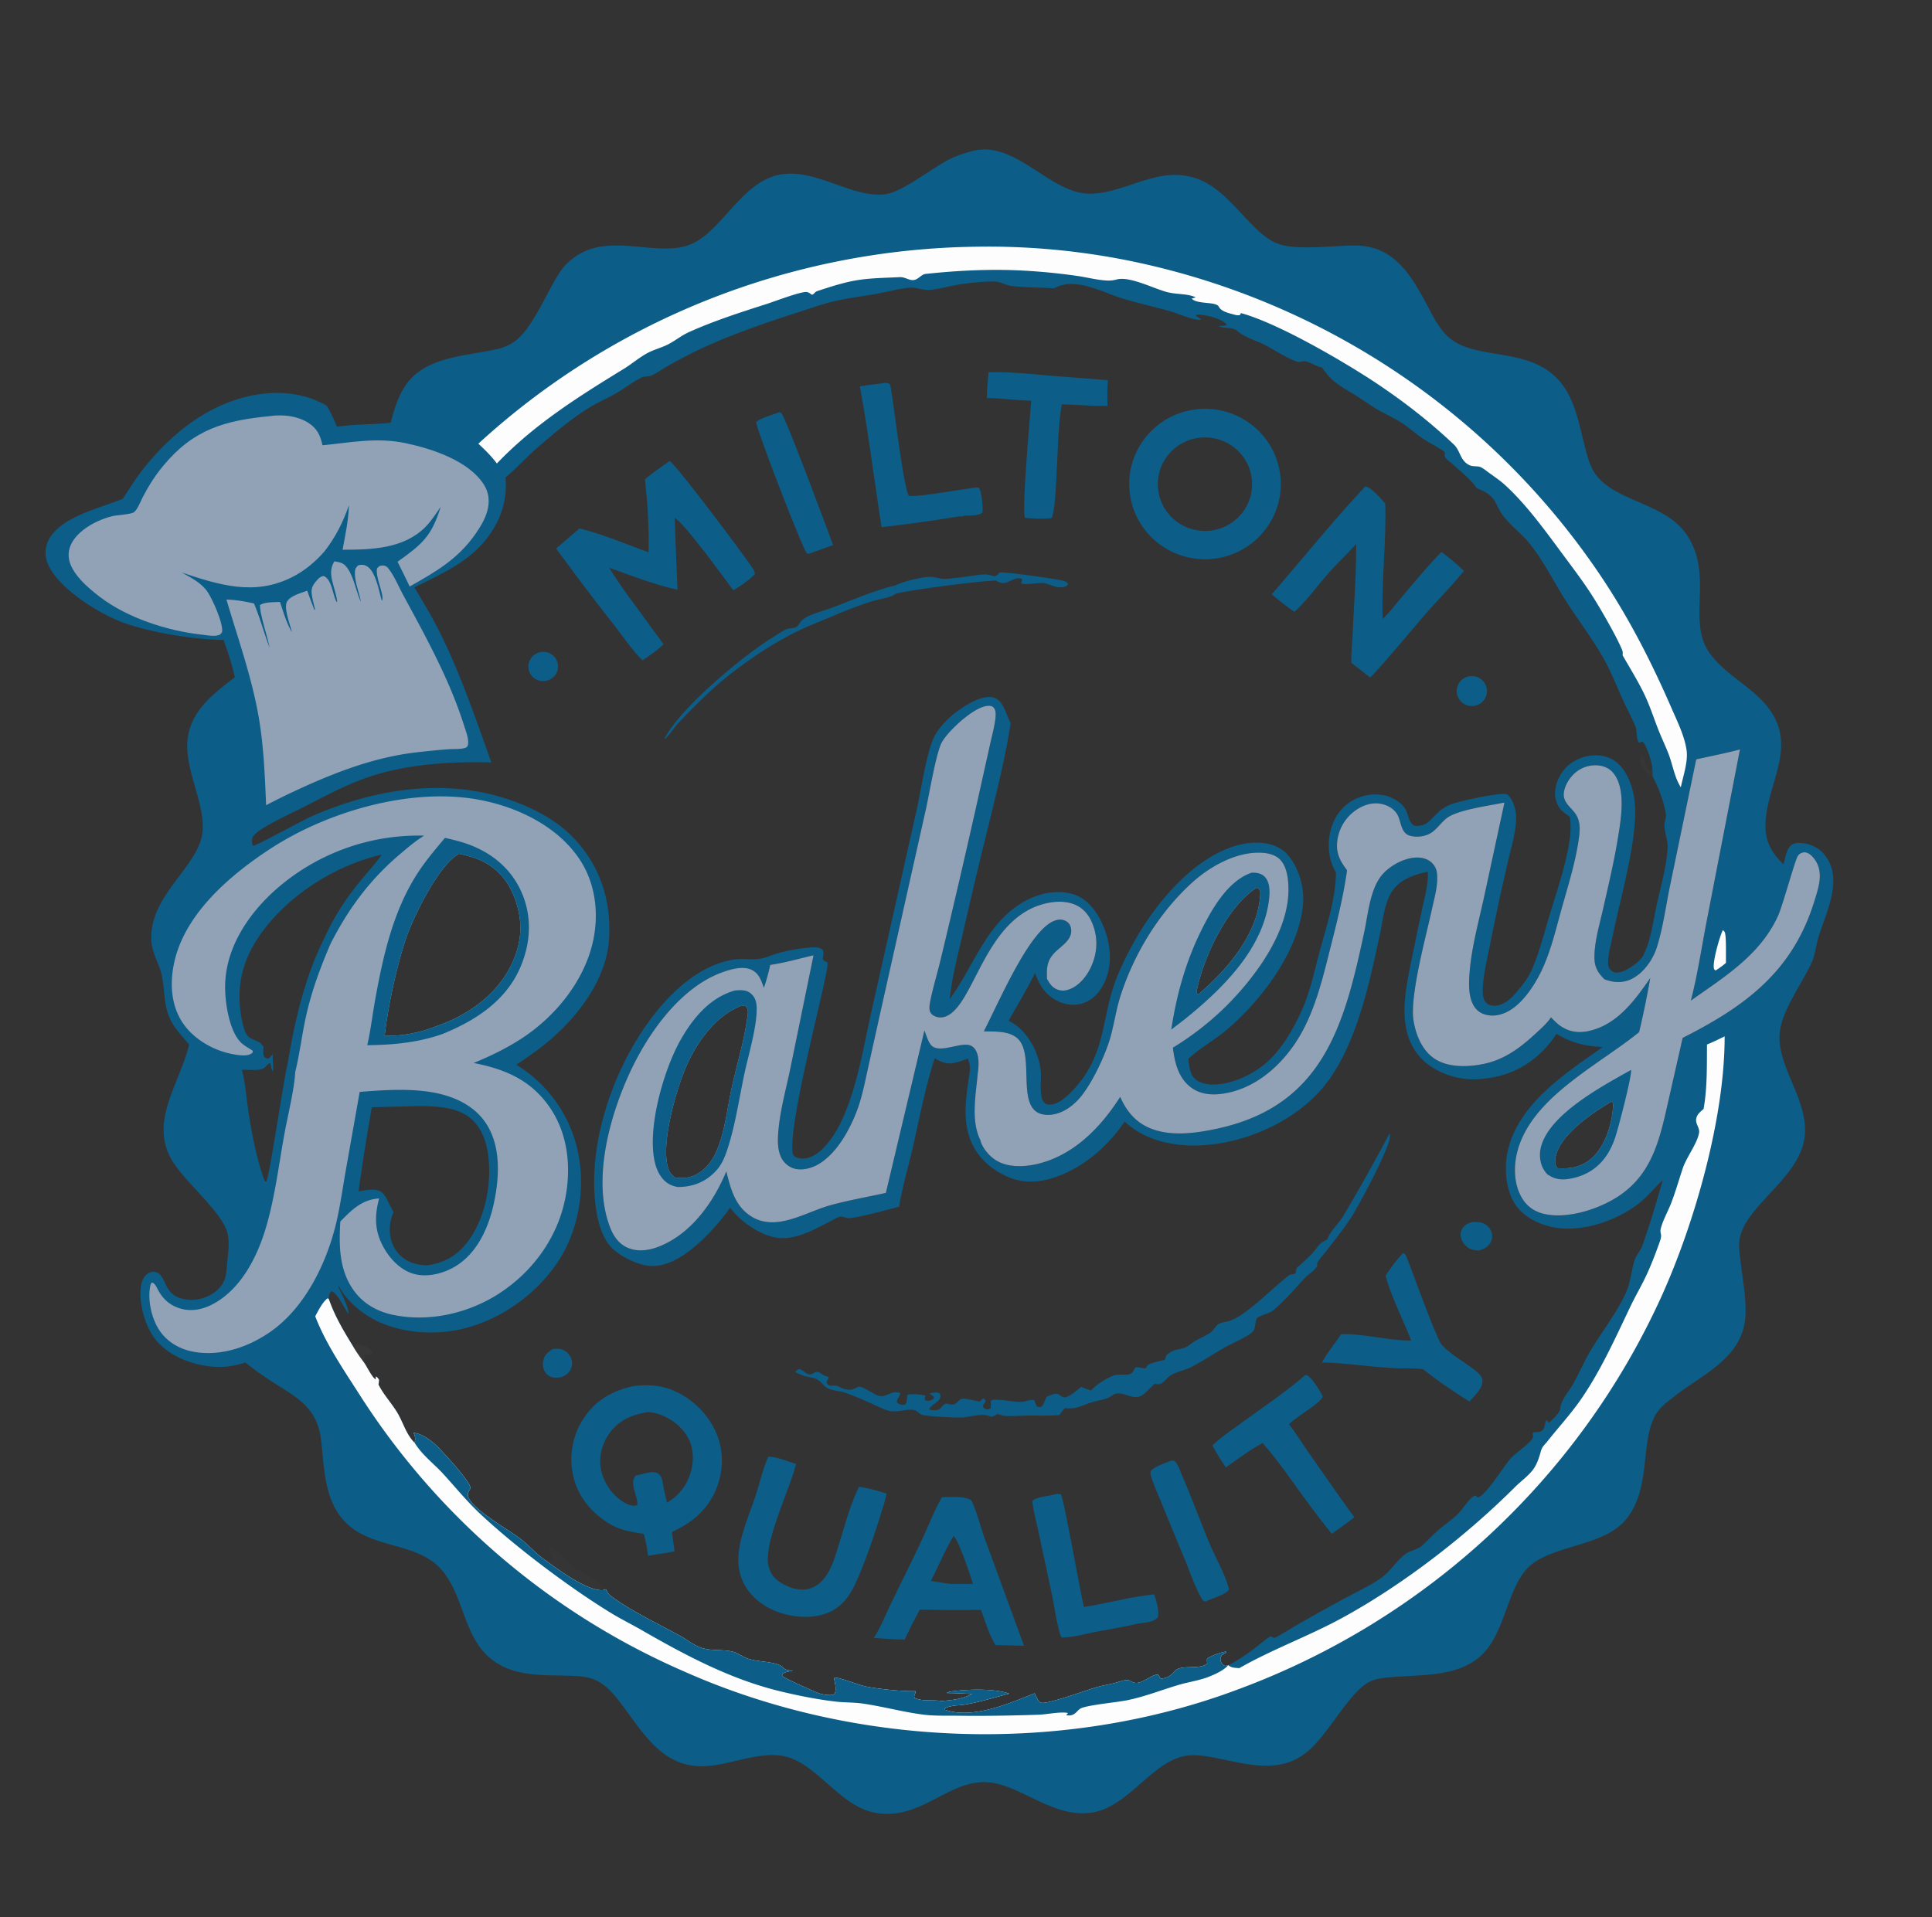 <svg xmlns="http://www.w3.org/2000/svg" width="134" height="133" fill="none"><rect width="100%" height="100%" fill="#333333" stroke="none"/><path fill="#0C5D88" d="M67.737 10.413c2.655-.442 4.828 2.529 7.247 2.968 2.054.372 4.37-1.252 6.49-1.248 2.53.006 3.753 1.826 5.357 3.445.49.493 1.02.989 1.665 1.274 1.318.58 4.036.16 5.561.179 2.699.034 3.872 2.162 4.987 4.254.387.729.75 1.465 1.357 2.042 1.806 1.716 5.457.69 7.613 2.94 1.23 1.282 1.495 3.169 1.936 4.82.151.567.296 1.146.608 1.65 1.265 2.047 4.826 2.075 6.388 4.299 1.953 2.78.046 6.017 1.603 8.231.951 1.353 2.543 2.161 3.68 3.35 2.788 2.912.251 5.624.22 8.647-.012 1.145.457 1.911 1.242 2.695.148-.411.168-.957.491-1.279.162-.162.381-.214.605-.21.602.008 1.245.258 1.652.704 1.501 1.638.259 4.002-.294 5.77-.204.65-.233 1.285-.53 1.915-.649 1.378-1.94 3.143-2.156 4.609-.373 2.524 2.235 5 1.651 7.735-.572 2.678-4.089 4.502-4.46 6.78-.079.487.021 1.034.074 1.524.134 1.228.41 2.591.332 3.825-.182 2.857-2.96 3.99-4.929 5.537-.354.278-.738.553-1.029.897-1.506 1.78-.395 5.44-2.394 7.718-1.509 1.721-4.666 1.689-6.402 2.985-1.83 1.367-1.772 4.873-3.717 6.502-1.592 1.333-3.96 1.2-5.92 1.36-.631.051-1.274.082-1.831.42-1.329.806-2.67 3.483-4.097 4.71-1.925 1.657-4.215.912-6.454.481-.701-.136-1.48-.267-2.189-.113-2.271.492-3.896 3.569-6.413 3.915-2.831.39-5.062-2.157-7.502-2.117-2.426.04-4.262 2.418-7.006 2.189a5.14 5.14 0 0 1-.446-.059c-2.645-.472-4.227-3.804-6.764-3.992-1.544-.116-3.068.525-4.587.714-3.226.4-4.574-1.997-6.25-4.233-.5-.667-1.055-1.362-1.842-1.708-.587-.259-1.226-.274-1.857-.293-1.748-.053-3.67.055-5.16-1.007-2.208-1.575-2.004-4.596-3.746-6.457-1.57-1.677-4.37-1.409-6.17-2.834-1.85-1.466-1.833-3.842-2.072-5.974-.253-2.254-1.518-2.935-3.282-4.046a22.774 22.774 0 0 1-1.986-1.412 5.494 5.494 0 0 1-2.423.275c-1.428-.166-2.948-.764-3.845-1.924-.701-.906-1.134-2.516-.966-3.659.048-.326.196-.68.482-.87a.675.675 0 0 1 .572-.082c.398.116.556.658.732.985.251.465.523.694 1.04.841.677.193 1.412.071 2.02-.27.477-.266.88-.686 1.009-1.226.091-.38.104-.82.146-1.21.066-.614.15-1.25-.008-1.858-.376-1.434-2.881-3.47-3.796-4.95-1.683-2.72.485-5.353 1.144-8.111-.282-.325-.57-.649-.833-.988-.998-1.287-.775-2.244-1.044-3.715-.157-.859-.68-1.548-.74-2.46-.21-3.134 3.204-5.11 3.529-7.474.278-2.02-1.306-4.479-1.006-6.635.268-1.927 1.802-3.083 3.258-4.194-.174-.88-.48-1.75-.773-2.597-2.026-.023-4.96-.495-6.868-1.167-1.686-.594-4.514-2.342-5.282-4.016-.233-.505-.274-1.049-.066-1.57.704-1.762 3.641-2.376 5.22-3.038.421-.63.813-1.276 1.274-1.878 1.775-2.32 4.186-4.367 7.07-5.141 1.964-.528 4.014-.464 5.804.559.284.468.502.957.709 1.462l.022-.004c1.216-.186 2.476-.138 3.705-.277.236-.88.476-1.724.974-2.502 1.355-2.118 4.239-2.095 6.453-2.617a3.146 3.146 0 0 0 1.373-.681c1.116-.974 2.01-3.19 2.835-4.492l.05-.076a4.12 4.12 0 0 1 .516-.646c2.563-2.572 6.205-.271 8.72-1.41 2.011-.91 3.397-4.112 5.832-4.732 2.57-.655 5.197 1.614 7.547 1.307 1.201-.157 3.15-1.748 4.331-2.36.653-.338 1.293-.54 2.009-.701ZM28.743 40.75c.628 1.043 1.251 2.085 1.792 3.176 1.425 2.876 2.471 5.946 3.542 8.964-3.07-.075-6.345.134-9.232 1.275-1.395.553-2.755 1.301-4.098 1.976-.772.388-2.518 1.183-3.086 1.754-.174.175-.199.337-.18.575.01.108.012.082.069.2.218.01 3.453-1.772 4.053-2.036 4.604-2.024 9.826-2.798 14.593-.832 1.404.58 2.724 1.36 3.745 2.493 1.747 1.94 2.45 4.255 2.303 6.814-.157 2.735-2.038 5.251-4.047 6.995-.748.65-1.564 1.206-2.389 1.756a9.32 9.32 0 0 1 4.205 5.731c.626 2.51.215 5.435-1.135 7.65-1.456 2.388-4.055 4.296-6.794 4.94-2.099.494-4.633.29-6.496-.85-.816-.5-1.62-1.235-2.073-2.08l-.065-.026.078.164-.032.072v-.139c.249.553.573 1.139.682 1.737l-.026.063c-.273-.365-.749-1.428-1.162-1.552-.162.156-.177.335-.18.557.434 1.225 1.006 2.167 1.678 3.27.234.41.51.783.79 1.163.182.268.522.976.775 1.13l.018-.209c.113.07.152.124.215.239a3.35 3.35 0 0 1-.034.33c.348.687.849 1.22 1.254 1.862.453.719.627 1.542 1.245 2.168.08-.268.048-.418-.06-.678.632.028 1.414.682 1.832 1.13.397.425 2.091 2.237 2.112 2.703a3.053 3.053 0 0 0-.038.068c-.085.156-.188.306-.135.49.267.916 2.791 2.3 3.616 2.939.611.474 1.098 1.058 1.743 1.496.868.643 2.87 2.118 3.947 2.082.09-.003.185-.035.27-.061.072.177.144.317.298.436 1.277.99 3.34 1.974 4.804 2.776.444.244.89.6 1.355.791.771.316 1.582.131 2.348.332.355.093.672.358 1.026.474.63.209 1.342.184 1.984.37.623.181.33.442 1.15.465-.257.051-.534.075-.746.238-.002.138-.029.093.058.177.139.135 2.273 1.09 2.502 1.159.266.082.554.127.834.116a.42.42 0 0 0 .235-.075c.15-.351.02-.774-.053-1.134.282-.059 1.779.529 2.216.617.862.175 2.559.349 3.443.323.041.202-.153.279-.05.477.574.251 1.24.104 1.846.208.773-.061 1.434-.129 2.136-.487-.58-.032-1.16-.067-1.742-.068v-.03l.113-.046.03.077.005-.086c1.128-.182 3.094-.254 4.167.128-.993.249-2.729.804-3.713.817-.269.048-.53.075-.769.216l.041.09c1.895.665 4.459-.445 6.204-1.144.106.188.23.579.443.648.421.137 3.206-.888 3.84-1.07.404-.117.821-.179 1.229-.281.272-.068.636-.221.912-.22.123.001.242.082.349.134.55.269 1.114-.38 1.633-.494.29-.063.17.135.376.275.31-.06.56-.14.789-.365.078-.078.21-.244.302-.293.55-.289 1.635.015 2.102-.404a1.009 1.009 0 0 1-.013-.344 4.022 4.022 0 0 1 1.298-.482l.026.068a2.68 2.68 0 0 0-.306.187c-.057.106-.1.183-.091.308.01.164.1.308.236.397.102.066.197.007.308-.019.698-.345 1.343-.798 1.958-1.272.319-.246.637-.539.988-.736.068.042.175.112.254.114.1.003 1.444-.828 1.641-.941a137.342 137.342 0 0 1 3.621-2.004c.72-.39 1.507-.753 2.167-1.231.653-.473 1.046-1.202 1.688-1.661.339-.242.791-.268 1.11-.551.396-.35.747-.749 1.149-1.093.516-.443 1.129-.834 1.564-1.356.225-.268.681-.973 1.013-1.037l.141.14c.617-.162 1.797-2.186 2.312-2.732.439-.466 1.15-.867 1.499-1.38.068-.1.018-.204.002-.318l.091-.108c.155.002.348.02.489-.055.181-.097.23-.272.27-.456.028-.13.049-.23.115-.35.069.105.042.07.117.157.016.02.032.038.049.056.222-.19.765-.695.782-.978.035-.57.589-1.172.873-1.672.454-.8.806-1.657 1.284-2.442.783-1.286 1.743-2.517 2.381-3.885.341-.73.382-1.529.617-2.286.112-.36.405-.654.538-1.02.54-1.49.981-3.032 1.421-4.554-.583.536-1.078 1.175-1.708 1.66-1.481 1.141-3.744 1.924-5.628 1.657-1.052-.149-2.206-.661-2.835-1.54-.674-.942-.831-2.403-.634-3.52.609-3.441 3.982-5.61 6.641-7.485-1.258-.065-2.124-.274-3.21-.919a6.46 6.46 0 0 1-.745.974c-1.308 1.424-2.935 2.11-4.863 2.183-1.255.047-2.73-.446-3.64-1.32-1.924-1.85-1.251-4.758-.79-7.037.24-1.183.487-2.365.742-3.545.168-.778.405-1.615.374-2.414l-.005-.079c-.904.178-1.9.523-2.445 1.314-.563.82-.66 2.048-.867 3.005-.78 3.601-1.758 8.442-4.41 11.153-2.098 2.144-5.38 3.478-8.382 3.516-1.754.022-3.63-.429-4.918-1.667a10.96 10.96 0 0 1-2.145 2.362c-1.256 1.02-3.155 1.984-4.829 1.785-1.16-.138-2.41-.882-3.117-1.801-1.325-1.723-.951-3.739-.663-5.743.048-.335.019-.543-.085-.86l-.035-.106c-.276.098-.556.205-.84.278-.587.15-.966-.017-1.462-.298-.645 1.977-1.04 4.092-1.503 6.117-.316 1.381-.736 2.775-.962 4.172-.506.143-3.206.873-3.582.797-.119-.024-.332-.112-.446-.108-.185.008-.512.207-.684.296-1.142.585-2.526 1.4-3.86 1.16-1.146-.207-2.48-1.148-3.15-2.07-.198.285-.408.561-.63.828-1.053 1.261-2.797 3.078-4.56 3.213-.95.073-2.19-.522-2.898-1.143-.98-.857-1.243-2.634-1.318-3.86-.277-4.517 1.789-9.859 4.8-13.237 1.262-1.416 3.03-2.792 4.98-3.027.584-.07 1.188.057 1.767-.054.395-.076.767-.257 1.154-.366.725-.204 1.655-.38 2.406-.41.278-.012.508-.013.722.176.084.18.043.327.014.515l-.015.087c.077.176.16.18.33.261.219.39-2.822 11.22-2.4 13.311.11.145.143.193.328.245 1.374.386 2.573-1.545 3.044-2.553 1.13-2.416 1.545-5.29 2.14-7.876L63.573 56.2c.28-1.237.696-3.995 1.181-5.005.4-.834 1.185-1.565 1.95-2.072.56-.37 1.488-.908 2.18-.744.72.17.883 1.2 1.212 1.772-.32 2.13-.832 4.225-1.338 6.318a368.212 368.212 0 0 0-1.922 8.04c-.352 1.571-.808 3.191-.96 4.791 1.724-2.348 2.566-5.407 5.331-6.854.986-.516 2.22-.751 3.297-.39.896.301 1.512 1.108 1.903 1.928.57 1.195.787 2.64.31 3.903-.266.709-.748 1.356-1.467 1.656-.596.25-1.248.193-1.829-.072-.902-.413-1.301-1.083-1.634-1.966-.556 1.122-1.22 2.212-1.83 3.307 1.246.599 2.069 2.098 2.226 3.444.068.582-.14 1.754.22 2.207.115.146.267.164.442.16.52-.014 1.022-.447 1.374-.795 2.671-2.644 2.045-5.24 3.358-8.304.997-2.328 2.43-4.606 4.24-6.387 1.394-1.37 3.39-2.73 5.44-2.68.744.017 1.499.233 2.013.793.74.806 1.162 2.136 1.117 3.218-.134 3.295-2.84 6.87-5.276 8.948-.838.715-1.856 1.26-2.651 2.002a2.7 2.7 0 0 0-.042.04c.061.434.09.974.396 1.312.297.33.808.452 1.236.461 1.393.032 2.976-.735 3.966-1.677 1.01-.96 1.79-2.354 2.338-3.618.526-1.21.79-2.492 1.129-3.76.494-1.852 1.144-3.721 1.18-5.654-.38-.628-.527-1.33-.498-2.057.039-.959.396-1.92 1.135-2.57a3.192 3.192 0 0 1 2.302-.777 2.6 2.6 0 0 1 1.214.38c1.032.632.665 1.235 1.181 1.72.153.144.69.046.859-.054.429-.256.745-.746 1.169-1.038.183-.126.39-.245.598-.324.639-.245 3.023-.741 3.664-.731.186.003.274.026.394.17.276.33.463.947.474 1.372.028 1.014-.357 2.233-.583 3.226a176.115 176.115 0 0 0-1.229 5.702c-.192.964-.455 2.03-.498 3.008-.015.355-.012.8.279 1.058.167.147.412.173.626.154.79-.07 1.354-.829 1.811-1.4.299-.372.518-.717.708-1.156.506-1.162.819-2.431 1.184-3.644.514-1.705 1.145-3.508 1.41-5.27.085-.56.087-1.067.023-1.629-.176-.127-.363-.255-.527-.399-.307-.273-.484-.717-.501-1.121-.03-.668.27-1.376.724-1.861.515-.552 1.271-.868 2.026-.885.625-.014 1.224.181 1.673.622.692.678 1.05 1.837 1.116 2.782.174 2.488-1.013 6.498-1.53 9.063-.125.62-.359 1.406-.33 2.033a.65.65 0 0 0 .253.461c.198.148.453.122.677.057.456-.134 1.29-.704 1.506-1.136.014-.026.025-.054.038-.08.102-.216.196-.432.27-.659.284-.869.426-1.835.618-2.733.277-1.295.707-2.723.762-4.04.021-.51-.219-1.016-.222-1.527-.002-.273.148-.514.099-.792-.167-.937-.487-1.764-.921-2.607a3.728 3.728 0 0 0-.04-.747c-.123-.543-.291-1.116-.585-1.593l-.107-.066-.194.101c-.227-.238-.129-.82-.262-1.144-.248-.606-.571-1.194-.846-1.79-.33-.715-.62-1.45-.963-2.158-.819-1.698-2.002-3.173-3.008-4.753-.835-1.312-1.516-2.708-2.485-3.94-.514-.652-1.204-1.164-1.738-1.804-.819-.98-.447-1.495-1.949-2.07-.432-.625-1.116-1.16-1.681-1.669-.156-.14-.385-.3-.512-.46-.075-.093-.042-.272-.029-.378-.46-.35-.994-.592-1.476-.91-.573-.377-1.07-.854-1.66-1.211-.521-.315-1.079-.566-1.603-.875-.507-.3-.98-.652-1.48-.962-.569-.353-1.145-.657-1.642-1.114-.254-.234-.456-.526-.663-.8-.416-.09-.742-.33-1.136-.43-.25-.064-.379.108-.626.015-.766-.286-1.48-.777-2.204-1.153-.632-.327-1.388-.512-1.927-.982-.341-.297-.865-.119-1.257-.322.182-.054.424.02.55-.112-.38-.404-1.304-.641-1.849-.677a1.61 1.61 0 0 0-.278.01l-.018.062.355.238c-.099.068-.168.047-.283.028-.615-.099-1.25-.406-1.856-.58-1.114-.32-2.256-.562-3.363-.905-1.38-.427-3.261-1.51-4.695-.686-.98-.07-1.99-.05-2.96-.167-.388-.046-.738-.292-1.125-.304-.756-.025-1.97.107-2.723.243-.586.107-1.181.273-1.773.332-.498.05-.969-.19-1.454-.148-.732.064-1.501.282-2.228.415-1.014.185-2.063.299-3.064.542-.834.203-1.662.503-2.479.766-2.213.712-4.487 1.49-6.596 2.467a32.18 32.18 0 0 0-2.383 1.237c-.36.205-.716.46-1.085.64-.235.115-.506.05-.766.178-.607.298-1.123.717-1.703 1.055-.636.37-1.316.656-1.945 1.047-1.21.752-2.362 1.727-3.442 2.656-.803.69-1.52 1.491-2.327 2.167.168 1.645-.391 3.143-1.444 4.418-1.256 1.52-3.14 2.331-4.867 3.203Zm78.829 29.822c.222.227.441.456.709.632.565.371 1.179.463 1.838.331 2.005-.399 3.26-2.12 4.339-3.69a62.31 62.31 0 0 1-.773 3.755c-2.828 2.303-7.441 4.511-8.436 8.25-.282 1.06-.258 2.33.331 3.288.343.56.853.912 1.491 1.064 1.604.382 3.733-.3 5.083-1.155 2.502-1.587 2.986-4.144 3.593-6.82l.958-4.228c.219-.111.438-.224.655-.337 4.107-2.149 7.082-4.591 8.487-9.171.267-.868.617-1.85.127-2.703-.15-.26-.427-.607-.748-.658a.559.559 0 0 0-.525.235c-.201.28-1.035 3.39-1.369 4.136-1.219 2.729-3.708 4.246-6.057 5.91.477-1.838.756-3.76 1.12-5.628l2.286-11.796c-.999.266-2.027.463-3.036.69l-1.818 8.779c-.29 1.397-.481 2.912-.915 4.27-.273.856-.92 1.78-1.749 2.185-.628.305-1.236.255-1.877.026a3.82 3.82 0 0 1-.341-.384 1.748 1.748 0 0 1-.355-1.039c-.03-1.123.355-2.38.6-3.474.36-1.6.745-3.201 1.011-4.82.214-1.306.601-3.425-.273-4.557-.254-.33-.608-.506-1.019-.56a2.135 2.135 0 0 0-1.618.475c-.415.336-.789.927-.831 1.465-.045.579.416.904.743 1.316.421.531.396 1.134.309 1.767-.224 1.638-.733 3.244-1.179 4.832-.412 1.473-.768 3.037-1.434 4.419-.44.91-1.12 1.957-1.952 2.56-.511.37-1.148.606-1.785.478-.398-.08-.709-.268-.925-.614-.367-.588-.367-1.412-.327-2.084.108-1.804.608-3.612.998-5.375l1.44-6.672c-1.007.212-3.164.493-3.944 1.042-.427.3-.711.791-1.155 1.069-.408.253-.982.321-1.444.196-.684-.185-.597-1.014-.913-1.516-.237-.376-.641-.597-1.07-.691-.611-.135-1.24.064-1.746.407a3.038 3.038 0 0 0-1.306 2.033c-.147.908.13 1.459.658 2.16-.24 1.711-.648 3.384-1.073 5.057-.624 2.458-1.194 5.093-2.698 7.194-1.14 1.59-2.767 2.908-4.75 3.232-.791.13-1.621.085-2.287-.408-.895-.662-1.142-1.733-1.27-2.767a20.347 20.347 0 0 0 3.657-2.845c2.057-2.045 4.391-5.184 4.358-8.186-.007-.671-.106-1.577-.621-2.058-.387-.361-1.005-.449-1.514-.44-1.678.026-3.41 1.028-4.607 2.13-2.254 2.075-3.952 4.86-4.893 7.758-.304.936-.44 1.918-.699 2.866-.345 1.26-1.382 3.499-2.307 4.443-.54.552-1.252.997-2.05.993-2.42-.013-.797-4.028-2.07-5.275-.58-.567-1.616-.5-2.367-.519 1-1.976 2.373-5.117 3.754-6.743.368-.433.913-.984 1.517-1.01a.812.812 0 0 1 .567.208c.16.15.224.367.223.58-.004.67-.728 1.072-1.147 1.503-.55.568-.558 1.075-.537 1.813.125.226.284.492.507.637a1.1 1.1 0 0 0 .912.14c.682-.189 1.237-.814 1.55-1.418.487-.943.606-1.974.26-2.988-.219-.64-.585-1.19-1.22-1.483-.654-.303-1.43-.274-2.12-.108-4.28 1.03-4.92 7.192-6.968 7.853a.956.956 0 0 1-.792-.085c-.231-.136-.29-.35-.278-.603.025-.542.6-2.517.764-3.224a712.164 712.164 0 0 0 2.543-10.95l.858-3.849c.128-.596.295-1.187.385-1.79.034-.224.083-.585-.011-.798-.064-.143-.137-.227-.299-.258-.949-.179-3.021 1.78-3.415 2.587-.384.788-.849 3.569-1.07 4.556L61.103 70.05l-.883 3.984c-.233 1.046-.431 2.113-.822 3.115-.483 1.241-1.288 2.694-2.413 3.474-.5.347-1.17.585-1.786.467a1.472 1.472 0 0 1-.937-.656c-.308-.49-.328-1.147-.295-1.71.092-1.532.542-3.115.855-4.62l1.605-7.837c-.991.229-1.995.523-3.003.665a14.204 14.204 0 0 1-.442 1.587c-.187-.503-.319-.979-.84-1.238-.602-.3-1.442-.05-2.042.165-2.898 1.04-5.126 4.2-6.38 6.883-1.437 3.074-2.662 7.503-1.415 10.787.234.617.607 1.173 1.236 1.442.734.313 1.528.176 2.243-.118 2.204-.904 3.718-3.073 4.593-5.182.294 1.183.594 2.389 1.695 3.102 1.739 1.126 3.775-.271 5.51-.752 1.26-.348 2.584-.575 3.862-.859l2.673-11.264c.121.309.25.778.472 1.025.5.554 1.807-.106 2.5-.034a.694.694 0 0 1 .517.28c.326.41.285 1.163.215 1.65-.13 1.471-.507 3.337.187 4.702.002.02.003.042.008.062.145.496.597 1.016 1.026 1.294.824.533 1.942.499 2.867.288 2.541-.58 4.444-2.55 5.79-4.666.315.75.8 1.436 1.499 1.88 1.519.97 3.598.683 5.26.32 7.34-1.6 8.8-7.246 10.16-13.617.25-1.169.39-2.755 1.072-3.757.473-.696 1.41-1.264 2.246-1.396.432-.069.91-.026 1.268.245.283.215.43.51.466.857.081.772-.178 1.651-.34 2.404-.402 1.852-1.56 6.055-1.293 7.758.154.98.579 2.052 1.425 2.637.952.658 2.341.611 3.43.39 1.497-.305 2.611-1.172 3.7-2.186.35-.325.718-.65.981-1.05Zm-77.228.582c2.094-.717 4.095-2.145 5.087-4.155.74-1.5.875-2.965.318-4.555-.425-1.215-1.16-2.17-2.344-2.731-.5-.238-1.015-.362-1.553-.487-1.422.718-3.228 4.48-3.713 5.938-.643 1.936-1.234 4.672-1.461 6.694a9.307 9.307 0 0 0 3.666-.704Zm-.76 16.624c1.185-.148 2.07-.64 2.8-1.571 1.262-1.608 1.742-4.085 1.474-6.077-.134-.997-.499-2.022-1.34-2.647-.947-.705-2.283-.74-3.417-.757l-3.311.085a151.76 151.76 0 0 0-.92 5.829c.471-.072 1.199-.248 1.607.072.362.285.544.957.822 1.35-.3.722-.372 1.505-.068 2.245a2.302 2.302 0 0 0 1.332 1.281c.333.127.669.163 1.021.19Zm-9.631-14.005c.48-2.954 1.211-6.059 2.568-8.748.644-1.436 1.49-2.722 2.49-3.936.488-.595 1.026-1.166 1.462-1.8-3.375.774-6.835 3.026-8.696 5.958-1.157 1.823-1.427 3.745-.926 5.837.079.325.192.732.5.916.36.214.736.221.926.648-.008.226-.05.49.068.69.148.086.153.103.319.079.087-.101.173-.201.266-.297l-.007.07c-.032.388.07.752.003 1.135-.108-.107-.135-.419-.169-.576v-.001c-.149.038-.191.1-.293.206-.236.25-.45.262-.786.268-.3.006-.601-.008-.9-.018l.027.11c.207.84.272 1.719.394 2.576.215 1.506.616 3.644 1.169 5.047l.095.038c.237-.352 1.194-7.04 1.49-8.202Z"/><path fill="#0C5D88" d="M44.007 96.138c.844-.069 1.608-.071 2.416.213 1.374.484 2.561 1.575 3.177 2.883.584 1.241.614 2.634.132 3.911-.574 1.515-1.665 2.472-3.126 3.124.055.447.12.891.18 1.337-.25.058-.502.103-.754.152-.364.043-.724.107-1.086.167-.06-.52-.16-1.011-.294-1.517-.917-.16-1.642-.24-2.453-.748-1.215-.76-2.124-1.866-2.441-3.271a5.163 5.163 0 0 1 .701-3.964c.845-1.31 2.048-1.969 3.548-2.287Zm.423 6.144c.334-.075.873-.268 1.188-.076.254.155.302.396.352.669.085.467.168.901.302 1.36a3.53 3.53 0 0 0 1.661-2.213c.212-.817.163-1.679-.284-2.41-.484-.79-1.391-1.421-2.307-1.608a2.66 2.66 0 0 0-.405-.049c-1.095.175-2.013.554-2.677 1.49-.512.722-.737 1.607-.578 2.479.164.897.763 1.767 1.54 2.259.204.13.602.319.854.261.042-.01.082-.028.124-.042.065-.63-.585-1.471-.11-2.038l.34-.082Zm38.736-73.905c2.895-.226 5.426 1.921 5.652 4.795.225 2.874-1.94 5.385-4.835 5.607-2.893.222-5.42-1.925-5.646-4.796-.225-2.872 1.936-5.38 4.83-5.606Zm.68 8.444c1.802-.15 3.14-1.724 2.983-3.513-.156-1.788-1.747-3.11-3.548-2.95-1.794.16-3.119 1.73-2.963 3.51.156 1.781 1.733 3.101 3.528 2.953Zm-37.405-4.839c.392.159 5.132 6.488 5.669 7.303.108.164.275.362.234.556-.423.43-.96.802-1.482 1.104-.729-.963-3.281-4.505-4.05-5.015-.038.134.17 4.425.174 4.975-1.585-.34-3.203-.984-4.737-1.522a32.87 32.87 0 0 0 1.135 1.697l2.643 3.613c-.443.428-.956.769-1.46 1.121-.729-.718-1.347-1.648-1.977-2.458a178.112 178.112 0 0 1-4.017-5.305l1.62-1.393c1.608.392 3.227 1.09 4.788 1.65.045-1.703-.066-3.362-.249-5.056.535-.458 1.133-.863 1.71-1.27Zm48.247 1.773h.017c.4.019 1.084.867 1.374 1.166.08 2.677-.27 5.347-.177 8.02.476-.465.889-1.008 1.317-1.515.897-1.06 1.787-2.148 2.763-3.138.535.406 1.067.85 1.555 1.31-.808 1.016-1.747 1.95-2.606 2.926-.568.645-3.575 4.256-3.906 4.47-.427-.343-.868-.672-1.296-1.015-.02-.698.06-1.4.092-2.097.096-2.052.25-4.087.24-6.145-.63.71-1.328 1.357-1.957 2.07-.768.872-1.462 1.85-2.32 2.636-.557-.362-1.07-.79-1.575-1.218 2.152-2.482 4.232-5.077 6.479-7.47Zm-29.356 70.104c.528-.011 1.468-.065 1.932.151.12.057.133.12.184.236.35.784.558 1.674.855 2.484l2.72 7.434-1.981-.047c-.448-.73-.698-1.635-1.003-2.437l-1.219.004a86.709 86.709 0 0 1-3.017-.029 30.135 30.135 0 0 0-1.05 2.081c-.718-.006-1.433-.064-2.15-.116.473-.718.807-1.576 1.18-2.35.73-1.517 1.49-3.021 2.202-4.546.443-.95.821-1.96 1.347-2.865Zm-.77 5.806c.452.074.905.158 1.36.211l1.566.001c-.186-.57-.995-3.049-1.35-3.327-.603.99-1.035 2.09-1.577 3.115Zm31.805-31.02c.045.057.05.123.045.195-.05.868-2.238 4.937-2.788 5.755-.515.766-1.103 1.497-1.664 2.23-.175.23-.456.51-.585.76-.035.069-.002.207-.038.274-.136.253-.588.547-.797.759-.45.455-.844.958-1.305 1.406-.32.311-.69.734-1.068.97-.154.095-.913.335-.973.427-.176.264-.076.746-.33.981-.337.314-1.208.698-1.648.93-.867.457-1.674 1.019-2.538 1.474-.452.238-1 .33-1.441.58-.22.125-.382.347-.58.503-.174.137-.256.148-.47.123l-.106-.014c-.24.215-.455.456-.698.669-.635.556-1.134.014-1.814-.004-.37-.01-.457.22-.766.33-.34.12-.715.178-1.063.281-.413.123-.864.348-1.286.41-.192.027-.41.008-.604 0l-.387.48c-.747.055-1.495.025-2.244.035-.5.007-1.042.067-1.537.02-.178-.017-.335-.105-.52-.127a1.46 1.46 0 0 1-.424.2c-.511-.319-1.445.016-2.05.04-.445.016-2.366-.083-2.71-.18-.224-.062-.38-.307-.594-.343-.517-.086-1.112.178-1.651.074a2.59 2.59 0 0 1-.55-.184c-.866-.384-1.693-.79-2.594-1.093-.34-.114-.742-.126-1.062-.252-.559-.222-.504-.68-1.318-.806-.394-.06-.682-.19-1.036-.362l-.009-.042.216-.16c.262-.031.443.283.698.35.268.07.38-.183.596-.162.228.02.38.229.603.286a.464.464 0 0 1 .212.099c-.026.048-.053.096-.077.146-.076.154-.093.154-.036.31.175.115.193.122.407.11.224-.013.306.012.498.118l.06.033.062.025c.365.124.633.162.975-.02.013-.007.13-.072.15-.078.31-.091 1.113.6 1.525.644.515.054.768-.416 1.376-.21.059.135-.255.41-.22.652.057.042.115.088.18.118a.48.48 0 0 0 .41.013c.137-.207.092-.408.135-.65.207-.118 1.016-.023 1.258.04-.048.131-.065.165-.043.308.063.03.087.046.164.055.19.022.315-.051.456-.16l.003-.116a5.298 5.298 0 0 0-.243-.184l-.06-.042c.184-.05.436-.111.62-.045.095.033.103.093.148.174-.021.51-.624.566-.79.964.02.009.04.02.061.027.21.069.467.053.666-.036.077-.09.154-.19.242-.269.3-.266.427.018.74-.061.184-.047.336-.296.5-.37.236-.105 1.02.15 1.323.17a.608.608 0 0 1 .235-.21c.135.082.104.065.145.2l-.185.292c.03.183.054.153.197.256.166.01.192.03.327-.062.036-.172.03-.329.023-.502l.085-.084c.653-.063 1.305.124 1.954.139.338.007.634-.188.972-.13.045.144.101.276.164.415.142.086.142.083.308.06.24-.171.238-.478.41-.71.975-.451.71-.019 1.268.055.43-.148.754-.455 1.106-.732.228.096.46.17.696.245.244-.34 1.255-.987 1.67-1.068.323-.062.731.043 1.036-.08.175-.07.238-.216.308-.375l.024-.057c.23-.096.586.099.751.028.015-.006.11-.176.134-.199.195-.178.891-.295 1.17-.373.04-.082.074-.16.104-.247l.03-.09c.596-.493.888-.313 1.345-.546.21-.106.398-.28.6-.404.358-.218.78-.377 1.116-.623.21-.156.336-.43.54-.574.126-.088.444-.144.602-.175 1.162-.225 3.22-2.41 4.269-3.187.183-.135.294-.043.475-.161a2.65 2.65 0 0 1 .08-.366c.374-.334.766-.67 1.104-1.04.19-.206.343-.467.548-.653.13-.118.31-.2.465-.281.244-.662.79-1.085 1.142-1.677a140.217 140.217 0 0 0 3.17-5.662Zm-43.075 22.402c.612.015 1.335.325 1.92.51-.43 1.779-2.315 5.546-1.896 7.126.15.566.484.922.992 1.197.587.318 1.24.516 1.899.302.498-.162.875-.526 1.151-.958.402-.631.6-1.382.824-2.088.412-1.294.774-2.716 1.37-3.94l.032-.065c.643.1 1.293.282 1.912.478a9.606 9.606 0 0 1-.304 1.091c-.5 1.647-1.076 3.364-1.766 4.942-.436.996-1.022 1.873-2.096 2.272-1.155.43-2.598.268-3.709-.226-.988-.439-1.833-1.221-2.206-2.245-.665-1.827.46-4.029 1.016-5.761.276-.862.49-1.811.861-2.635Zm44.016-14.125c.166.055.195.153.257.303.384.933 2.072 5.686 2.449 6.083.715.755 1.712 1.243 2.493 1.918.177.153.331.361.316.607-.03.516-.578 1.026-.907 1.39-1.115-.703-2.172-1.411-3.2-2.235-.411-.06-.828-.058-1.243-.067-1.88.012-3.88-.38-5.787-.405.38-.68.893-1.317 1.332-1.963 1.62-.048 3.231.446 4.857.441-.569-1.502-1.346-2.935-1.772-4.49.351-.563.755-1.093 1.205-1.582Zm-6.764 8.456c.059.012.088.015.145.046.325.174.906 1.108 1.05 1.453-.072.411-1.876 1.438-2.29 1.88-.016.015-.03.032-.045.049.473.59.871 1.256 1.306 1.876 1.07 1.525 2.126 3.065 3.225 4.569-.51.401-1.04.776-1.568 1.152a77.94 77.94 0 0 1-1.79-2.34c-.981-1.335-1.91-2.715-3.005-3.962-.885.48-1.722 1.117-2.546 1.692a15.972 15.972 0 0 1-.937-1.522c.59-.569 1.302-1.042 1.963-1.525 1.502-1.098 3.085-2.151 4.492-3.368ZM68.565 25.824c1.403-.044 2.804.11 4.198.23l4.084.321c-.053.591-.037 1.185-.033 1.778-1.045.038-2.118-.09-3.168-.102-.262 1.492-.257 3.148-.364 4.664v.073c-.008.486-.128 2.93-.36 3.151-.599.08-1.224.033-1.824-.014-.254-.383.353-7.169.428-8.129-1.03-.02-2.04-.176-3.075-.182-.013-.593.066-1.199.114-1.79Zm-7.339.761a.665.665 0 0 1 .308-.015c.003 0 .173.054.186.073.145.209.918 7.269 1.322 7.74.476.156 3.978-.517 4.812-.574.026.031.055.06.077.094.157.239.27 1.4.2 1.678-.242.17-.788.19-1.08.19-.028 0-.138-.005-.152 0-.038.01-.07.036-.106.055a1.923 1.923 0 0 0-.39.013c-1.747.286-3.499.53-5.257.732-.514-3.258-.906-6.517-1.51-9.763.52-.104 1.063-.152 1.59-.223Zm11.894 77.083c.168-.034.29-.037.46-.016.209.294 1.341 6.806 1.602 7.821 1.635-.241 3.225-.72 4.884-.868.121.455.37 1.142.23 1.595-.312.361-.91.357-1.362.426-.968.234-1.972.39-2.951.58-.751.145-1.59.387-2.354.393l-.023-.088-.042-.018c-.302-.972-.419-2.04-.64-3.039l-.906-4.242c-.144-.684-.35-1.382-.418-2.078.24-.3 1.086-.342 1.467-.45l.053-.016Zm8.12-2.349c.084.007.172-.006.242.048.207.16.377.694.483.936.696 1.603 1.29 3.255 1.97 4.867.41.974 1.066 2.077 1.308 3.094-.204.364-1.139.583-1.531.796l-.069.038-.107-.013a.452.452 0 0 1-.185-.18c-.525-.926-.883-2.05-1.3-3.038-.5-1.186-.99-2.375-1.473-3.568-.256-.631-.56-1.279-.753-1.932a.5.5 0 0 1-.003-.338c.299-.328 1.008-.531 1.418-.71ZM54.053 28.592l.138.061c.35.43 3.134 7.918 3.593 9.16l-1.68.6c-.096-.01-.094.007-.155-.051-.264-.252-3.462-8.5-3.506-9.091.403-.31 1.13-.486 1.61-.68Zm8.083 12.005c.437-.25 1.914-.603 2.415-.582.335.015.675.156 1.01.139.813-.04 1.76-.213 2.59-.3.292-.03.532.04.81.121.18-.029.262-.14.38-.265.252-.07 4.314.492 4.542.62.103.059.1.063.177.131l-.002.111c-.168.153-.341.176-.562.169-.423-.014-.745-.25-1.141-.292-.44-.047-1.15.164-1.53.014l.076-.25c-.064-.082-.033-.072-.146-.088-.61-.083-.973.638-1.634.158-.627-.065-6.55.704-7.034.925-.042-.212.009-.403.048-.611Zm-3.979 1.967c-.927.426-1.9.76-2.814 1.207-2.195 1.073-4.624 2.78-6.378 4.458a45.12 45.12 0 0 0-1.948 1.965c-.318.345-.536.76-.898 1.062l-.023-.036c1.09-2.098 5.365-5.688 7.462-6.98.325-.2.687-.476 1.044-.605.194-.07.462-.045.63-.15.187-.117.255-.338.422-.482.409-.35 1.15-.538 1.656-.71.233.003.61-.047.807.083l.04.188Zm43.731 4.353c.373-.07.756.066 1 .355a1.037 1.037 0 0 1-.659 1.696 1.047 1.047 0 0 1-1.18-.86 1.041 1.041 0 0 1 .839-1.191Zm.287 37.849c.225.007.472.002.685.087.269.106.495.343.587.616a.891.891 0 0 1-.058.706c-.184.344-.46.464-.819.576-.229-.02-.454-.036-.659-.147a1.215 1.215 0 0 1-.584-.774.813.813 0 0 1 .109-.623c.178-.274.433-.369.739-.441ZM37.523 45.232a1.013 1.013 0 0 1 .396 1.986 1.027 1.027 0 0 1-1.007-.301 1.009 1.009 0 0 1-.204-1.025 1.02 1.02 0 0 1 .815-.66Zm.814 48.352c.194-.013.402-.036.591.015.267.073.494.265.625.504a.946.946 0 0 1 .065.798c-.125.332-.357.493-.673.626-.2.035-.405.062-.607.024a.848.848 0 0 1-.515-.35c-.174-.252-.206-.547-.136-.84.093-.393.32-.568.65-.777Z"/><path fill="#0C5D88" fill-opacity=".988" d="M57.31 42.294c1.611-.568 3.15-1.3 4.825-1.697-.04.208-.09.4-.048.611-.298.245-1.027.341-1.411.448-.861.24-1.69.579-2.52.908l-.04-.187c-.196-.13-.573-.08-.806-.083Z"/><path fill="#91A2B6" d="m56.426 66.267-1.605 7.838c-.312 1.504-.763 3.087-.854 4.62-.034.562-.014 1.22.295 1.71.204.325.554.581.936.655.616.118 1.286-.12 1.787-.467 1.124-.78 1.929-2.233 2.413-3.474.39-1.002.588-2.069.82-3.115l.884-3.984 3.12-13.935c.22-.987.684-3.768 1.068-4.556.394-.807 2.466-2.766 3.416-2.587.161.031.234.115.298.258.094.213.045.574.011.798-.09.603-.257 1.194-.385 1.79l-.857 3.85a713.351 713.351 0 0 1-2.544 10.949c-.165.707-.74 2.682-.763 3.224-.012.253.046.467.277.603a.956.956 0 0 0 .792.085c2.048-.66 2.688-6.823 6.968-7.853.69-.166 1.466-.195 2.12.108.635.294 1.001.843 1.22 1.483.346 1.014.227 2.045-.26 2.988-.313.604-.868 1.23-1.55 1.418a1.1 1.1 0 0 1-.912-.14c-.222-.145-.382-.41-.507-.638-.021-.737-.014-1.244.537-1.812.419-.431 1.144-.834 1.147-1.502 0-.214-.062-.431-.223-.58a.813.813 0 0 0-.567-.208c-.603.025-1.149.576-1.517 1.009-1.38 1.626-2.754 4.767-3.754 6.743.751.018 1.787-.048 2.366.519 1.275 1.247-.349 5.263 2.072 5.275.797.004 1.509-.441 2.05-.993.924-.944 1.962-3.182 2.306-4.443.259-.948.395-1.93.7-2.866.94-2.898 2.639-5.683 4.893-7.757 1.197-1.103 2.928-2.105 4.606-2.131.51-.009 1.127.078 1.514.44.515.48.614 1.387.622 2.058.032 3.002-2.302 6.141-4.359 8.186a20.36 20.36 0 0 1-3.657 2.845c.128 1.034.375 2.105 1.27 2.767.666.493 1.496.538 2.287.408 1.983-.324 3.61-1.643 4.75-3.232 1.504-2.101 2.074-4.736 2.698-7.193.426-1.674.833-3.347 1.073-5.058-.527-.701-.805-1.252-.658-2.16a3.037 3.037 0 0 1 1.306-2.033c.507-.343 1.135-.541 1.746-.407.43.094.833.315 1.07.691.316.502.23 1.331.913 1.516.463.125 1.036.057 1.444-.196.444-.277.728-.77 1.155-1.07.781-.547 2.938-.829 3.944-1.041l-1.44 6.672c-.39 1.763-.89 3.57-.998 5.375-.04.672-.04 1.496.327 2.084.216.346.527.535.926.614.636.127 1.273-.107 1.784-.478.832-.603 1.512-1.65 1.952-2.56.667-1.382 1.022-2.946 1.435-4.419.445-1.588.954-3.194 1.178-4.832.087-.633.112-1.236-.309-1.767-.326-.412-.787-.737-.743-1.316.042-.538.417-1.129.831-1.465a2.137 2.137 0 0 1 1.619-.475c.41.054.764.23 1.018.56.875 1.132.488 3.251.273 4.557-.266 1.619-.651 3.22-1.011 4.82-.245 1.093-.63 2.351-.6 3.474.011.388.122.727.356 1.039.103.138.219.262.341.385.64.228 1.249.278 1.876-.027.829-.404 1.476-1.329 1.749-2.185.434-1.358.626-2.873.916-4.27l1.818-8.778c1.008-.227 2.036-.425 3.035-.69l-2.286 11.795c-.364 1.867-.642 3.79-1.12 5.629 2.349-1.665 4.838-3.182 6.057-5.91.334-.748 1.168-3.857 1.369-4.137a.559.559 0 0 1 .525-.235c.321.051.598.398.748.658.49.854.14 1.835-.126 2.703-1.405 4.58-4.38 7.022-8.488 9.17-.217.114-.436.227-.654.338l-.959 4.229c-.607 2.676-1.091 5.232-3.593 6.819-1.35.855-3.479 1.537-5.082 1.155-.639-.152-1.149-.504-1.492-1.064-.589-.959-.613-2.228-.331-3.288.995-3.739 5.609-5.947 8.436-8.25a62.31 62.31 0 0 0 .773-3.755c-1.079 1.57-2.334 3.291-4.339 3.69-.659.132-1.273.04-1.838-.331-.268-.176-.487-.404-.708-.632-.263.4-.632.724-.982 1.049-1.089 1.014-2.203 1.881-3.7 2.185-1.089.222-2.477.269-3.43-.39-.846-.584-1.27-1.657-1.424-2.636-.268-1.703.89-5.906 1.291-7.758.163-.753.423-1.632.341-2.404a1.183 1.183 0 0 0-.466-.857c-.359-.27-.836-.314-1.268-.245-.836.133-1.773.7-2.246 1.396-.682 1.002-.821 2.588-1.07 3.757-1.363 6.37-2.822 12.018-10.161 13.617-1.663.363-3.742.65-5.261-.32-.698-.444-1.184-1.13-1.5-1.88-1.344 2.116-3.248 4.086-5.79 4.666-.924.21-2.042.245-2.866-.288-.429-.278-.88-.798-1.025-1.294-.006-.02-.006-.041-.01-.062-.693-1.365-.315-3.23-.185-4.702.07-.487.11-1.24-.216-1.65a.694.694 0 0 0-.517-.28c-.693-.072-2 .588-2.5.034-.221-.247-.35-.716-.472-1.026L61.443 82.75c-1.277.285-2.603.511-3.861.86-1.736.48-3.772 1.877-5.51.75-1.102-.712-1.401-1.918-1.696-3.1-.875 2.108-2.39 4.277-4.593 5.181-.715.294-1.508.431-2.243.118-.629-.269-1.002-.825-1.236-1.442-1.246-3.284-.021-7.713 1.415-10.787 1.254-2.684 3.482-5.843 6.38-6.883.6-.215 1.44-.464 2.043-.165.52.26.653.735.84 1.238.183-.525.32-1.046.441-1.587 1.008-.142 2.012-.436 3.003-.665Zm-9.611 15.41c.649.108 1.223.004 1.766-.383.505-.359.877-.89 1.12-1.453.596-1.38.75-3.055 1.078-4.519.346-1.546.818-3.087 1.042-4.657.043-.3.116-.578-.067-.84a.742.742 0 0 0-.311-.067c-1.795.694-3.056 2.459-3.812 4.148-.703 1.574-1.906 5.66-1.233 7.273.093.224.227.351.417.498Zm36.357-12.75c1.974-1.69 4.07-4.133 4.234-6.846.01-.164.003-.296-.1-.432l-.152-.063c-1.996 1.273-3.592 4.656-4.092 6.878-.035.154-.109.349-.034.49l.144-.026Zm24.85 12.11c.906.053 1.653-.064 2.363-.68.951-.828 1.431-2.416 1.496-3.634a.814.814 0 0 0-.031-.245l-.082-.056c-1.252.726-3.441 2.2-3.841 3.698-.066.245-.113.573.015.803.032.058.042.067.08.113Z"/><path fill="#0C5D88" d="M50.953 68.716c.028-.004.056-.008.084-.01.378-.038.767-.034 1.066.234.298.27.374.61.38.995.02 1.302-.57 3.227-.857 4.574-.373 1.755-.652 3.716-1.238 5.404-.19.546-.41.994-.825 1.41-.715.715-1.556 1.016-2.558 1.02a2.098 2.098 0 0 1-.584-.195c-.47-.255-.78-.77-.932-1.264-.72-2.338.526-6.616 1.681-8.684.85-1.522 2.037-2.989 3.783-3.484Zm-4.138 12.961c.649.108 1.223.005 1.766-.382.505-.36.878-.89 1.12-1.453.596-1.38.75-3.055 1.078-4.52.346-1.546.818-3.087 1.042-4.656.043-.301.116-.578-.067-.841a.742.742 0 0 0-.311-.066c-1.795.693-3.056 2.458-3.811 4.147-.704 1.575-1.907 5.66-1.234 7.273.093.224.227.352.417.498Zm40.001-21.14c.09-.002.093-.005.174 0 .31.016.588.102.787.35.305.381.3.98.25 1.44-.378 3.495-3.278 6.305-5.885 8.403l-.906.692c.36-2.384 1-4.697 2.075-6.866.735-1.481 1.837-3.457 3.505-4.02Zm-3.644 8.392c1.974-1.69 4.07-4.134 4.234-6.847.01-.164.003-.296-.1-.432l-.152-.063c-1.996 1.273-3.592 4.656-4.092 6.878-.034.154-.109.349-.034.49l.144-.026Zm29.957 5.29c.061.423-.897 4.114-1.129 4.77-.15.427-.344.838-.603 1.212-.607.877-1.48 1.393-2.529 1.57-.613.102-1.051.035-1.56-.32a2.243 2.243 0 0 1-.251-.34c-.265-.459-.309-1.043-.179-1.548.59-2.29 4.295-4.243 6.251-5.344Zm-5.107 6.818c.907.053 1.653-.064 2.363-.68.952-.827 1.431-2.415 1.497-3.633a.848.848 0 0 0-.032-.246l-.081-.056c-1.252.726-3.441 2.2-3.842 3.699-.065.244-.113.573.015.802.033.058.043.068.08.114Z"/><path fill="#91A2B6" d="M29.418 57.968a14.98 14.98 0 0 0-10.584 4.008c-1.763 1.668-3.167 3.874-3.218 6.353-.024 1.128.257 3.17 1.105 4 .233.228.546.38.814.565-.018.117.007.108-.075.173-.285.23-.89.133-1.236.074-1.35-.23-2.732-1.003-3.516-2.135-.83-1.197-.93-2.703-.655-4.095.681-3.447 3.833-6.152 6.65-8.001 4.028-2.644 9.941-4.359 14.724-3.392 2.606.526 5.294 1.856 6.787 4.116 1.079 1.632 1.33 3.69.933 5.582-.593 2.82-2.635 5.323-5.035 6.866-1.02.656-2.14 1.202-3.265 1.656 2.213.433 4.001 1.196 5.306 3.114 1.26 1.851 1.478 4.19 1.039 6.342-.55 2.69-2.246 5.014-4.54 6.513-2.125 1.388-4.854 2.026-7.367 1.509-1.188-.245-2.202-.845-2.867-1.87-.903-1.391-.91-3.012-.813-4.609.78-.801 1.507-1.533 2.69-1.6-.344 1.294-.308 2.358.388 3.527.458.769 1.178 1.49 2.07 1.719.939.24 2.041-.053 2.853-.55 1.456-.891 2.238-2.58 2.606-4.179.416-1.806.578-4.04-.47-5.678-.759-1.188-2.046-1.838-3.398-2.132-1.7-.37-3.671-.236-5.397-.098l-.958 5.409c-.227 1.27-.398 2.58-.707 3.831-.669 2.712-2.142 5.714-4.478 7.365-1.513 1.07-3.434 1.746-5.304 1.434-.974-.163-1.844-.64-2.414-1.458-.575-.827-.869-2.169-.656-3.156a.425.425 0 0 1 .108-.204c.2.065.277.237.37.417.353.678.793 1.125 1.545 1.37.784.256 1.593.092 2.305-.285 1.953-1.034 3.08-3.272 3.68-5.288.635-2.131.901-4.408 1.302-6.594.224-1.225.675-3.016.736-4.221.313-1.274.465-2.59.75-3.872.391-1.757.994-3.377 1.702-5.028 1.25-2.455 2.743-4.462 4.856-6.25.52-.44 1.053-.889 1.634-1.248Zm-2.74 13.89a9.308 9.308 0 0 0 3.666-.704c2.094-.717 4.096-2.145 5.088-4.155.74-1.499.874-2.965.317-4.555-.425-1.215-1.16-2.17-2.344-2.731-.5-.237-1.014-.362-1.552-.486-1.423.717-3.229 4.479-3.714 5.937-.643 1.936-1.233 4.672-1.46 6.694Z"/><path fill="#0C5D88" d="M30.863 58.122c.62.14 1.23.29 1.821.524 1.611.64 2.866 1.752 3.536 3.356.693 1.663.578 3.428-.117 5.07-.995 2.352-3.134 3.736-5.43 4.663-1.701.593-3.411.751-5.2.77.235-1.026.358-2.093.544-3.13.546-3.03 1.238-6.158 2.936-8.786.564-.875 1.242-1.67 1.91-2.467ZM26.678 71.86a9.306 9.306 0 0 0 3.666-.704c2.094-.717 4.096-2.145 5.087-4.155.74-1.5.875-2.965.318-4.555-.425-1.216-1.16-2.17-2.344-2.731-.5-.238-1.015-.362-1.552-.487-1.423.718-3.229 4.48-3.714 5.938-.643 1.936-1.233 4.672-1.46 6.694Z"/><path fill="#91A2B6" d="M18.762 28.86c.862-.119 1.847-.013 2.596.454.64.398.853.877 1.01 1.574 1.997-.19 3.763-.57 5.778-.143 1.82.386 4.391 1.22 5.433 2.901.343.555.389 1.175.22 1.795-.157.578-.482 1.11-.822 1.598-1.214 1.745-2.756 2.626-4.564 3.647-.264-.578-.562-1.146-.84-1.718 1.715-1.221 2.366-1.77 2.992-3.809-.332.479-.646.98-1.058 1.395-1.51 1.52-3.734 1.578-5.746 1.58.184-1.015.413-2.048.438-3.081-.411 1.184-.92 2.198-1.693 3.195-.648.737-1.378 1.352-2.263 1.796-2.614 1.31-5.043.535-7.633-.326.652.361 1.358.712 1.788 1.344.34.498 1.118 2.24 1.002 2.792-.11.15-.122.182-.314.224-.346.073-.81-.023-1.164-.063-2.359-.267-5.095-1.156-6.996-2.609-.807-.615-2.053-1.662-2.157-2.738-.149-1.527 1.774-2.568 3.035-2.866.318-.075 1.265-.12 1.48-.265.242-.164.487-.797.622-1.06.403-.78.87-1.51 1.433-2.188 2.1-2.521 4.261-3.124 7.423-3.428Z"/><path fill="#FEFDFE" d="M118.395 72.455c.419-.165.819-.366 1.223-.563.01 5.626-2.075 12.963-4.403 18.09-5.727 12.564-16.26 22.345-29.272 27.182-12.231 4.616-26.626 4.082-38.54-1.235a50.661 50.661 0 0 1-22.526-19.278c-1.075-1.672-2.302-3.482-3.013-5.34.208-.387.509-.999.868-1.255l.078.071c.434 1.226 1.006 2.167 1.678 3.27.234.41.51.784.79 1.164.182.267.522.976.775 1.13l.018-.21c.113.07.152.125.216.24a3.382 3.382 0 0 1-.035.329c.348.688.849 1.22 1.254 1.863.453.718.627 1.542 1.245 2.167.08-.267.048-.418-.06-.677.633.027 1.414.682 1.832 1.13.397.425 2.091 2.236 2.112 2.702l-.038.068c-.085.156-.188.306-.135.491.267.915 2.791 2.299 3.616 2.939.611.474 1.098 1.058 1.743 1.496.868.642 2.87 2.117 3.947 2.082.09-.003.185-.035.27-.062.072.177.144.317.298.437 1.278.989 3.34 1.973 4.804 2.776.444.244.89.6 1.355.79.771.317 1.582.132 2.348.332.355.093.672.358 1.026.475.63.208 1.343.184 1.984.37.623.18.331.441 1.15.464-.257.052-.534.075-.746.239-.002.137-.029.093.058.176.139.135 2.273 1.091 2.502 1.16.266.081.554.127.834.116a.43.43 0 0 0 .235-.075c.15-.351.02-.775-.053-1.135.282-.059 1.779.53 2.216.618.862.174 2.559.349 3.443.322.041.202-.153.28-.05.478.574.251 1.24.104 1.846.207.773-.06 1.434-.128 2.136-.487-.58-.032-1.16-.066-1.742-.067v-.03l.113-.047.03.077.005-.086c1.128-.181 3.094-.253 4.167.129-.992.248-2.729.804-3.713.817-.269.047-.53.075-.769.215l.041.09c1.895.665 4.459-.445 6.204-1.144.107.188.23.58.443.649.421.136 3.206-.888 3.84-1.071.404-.116.821-.179 1.229-.281.272-.068.636-.22.912-.219.123.001.242.082.349.134.55.268 1.114-.381 1.633-.495.29-.062.17.135.376.276.31-.06.56-.141.789-.366.078-.077.21-.244.302-.292.55-.29 1.635.014 2.103-.404a1.008 1.008 0 0 1-.014-.344 4.022 4.022 0 0 1 1.298-.482l.026.068a2.679 2.679 0 0 0-.306.187c-.057.105-.1.182-.091.308a.52.52 0 0 0 .236.397c.102.066.197.007.308-.019.216.203.481.178.762.207 2.274-1.299 4.76-2.198 7.06-3.444 4.228-2.291 8.657-5.716 12.062-9.118.409-.409.933-.771 1.271-1.236.255-.352.399-.801.514-1.216.07-.254.15-.365.333-.565l.062-.067c.793-1.013 1.695-1.981 2.42-3.038 1.373-2 2.374-4.247 3.415-6.423.331-.693.722-1.356 1.052-2.05.375-.789.71-1.67.999-2.495.168-.48-.038-.496.043-.826.142-.59.512-1.225.733-1.804.299-.784.529-1.592.794-2.388.262-.785 1.021-1.742 1.134-2.484.049-.324-.262-.613-.202-.95.055-.316.285-.49.514-.686.26-1.483.224-2.975.236-4.474Z"/><path fill="#0C5D88" d="M28.751 100.08c.08-.268.048-.418-.06-.678.632.028 1.414.682 1.832 1.13.397.425 2.091 2.237 2.112 2.703a3.053 3.053 0 0 0-.038.068c-.085.156-.188.306-.135.49.266.916 2.791 2.3 3.616 2.939.611.474 1.098 1.058 1.743 1.496.868.643 2.87 2.118 3.947 2.082.09-.003.185-.035.27-.061.071.177.144.317.298.436 1.277.989 3.34 1.974 4.804 2.776.444.244.89.6 1.355.791.771.316 1.582.131 2.348.332.355.093.672.358 1.026.474.63.209 1.342.184 1.984.37.623.181.33.442 1.15.465-.258.051-.534.075-.746.238-.002.138-.029.093.058.177.138.135 2.273 1.09 2.502 1.159.266.082.554.127.833.116a.421.421 0 0 0 .236-.075c.15-.351.02-.774-.053-1.134.282-.059 1.778.529 2.216.617.862.175 2.559.349 3.442.323.042.202-.152.279-.05.477.574.251 1.241.104 1.847.208.773-.061 1.434-.129 2.136-.487-.58-.032-1.16-.067-1.742-.068v-.03l.113-.046.03.077.004-.086c1.129-.182 3.095-.254 4.168.128-.993.249-2.73.804-3.713.817-.269.048-.53.075-.769.216l.041.09c1.895.665 4.459-.445 6.204-1.144.106.188.23.579.443.648.421.137 3.206-.888 3.84-1.07.404-.117.821-.179 1.228-.281.273-.068.637-.221.913-.22.123.001.242.082.349.134.55.269 1.113-.38 1.633-.494.29-.063.17.135.376.275.31-.06.56-.14.788-.365.08-.078.21-.244.303-.293.55-.289 1.635.015 2.102-.404a1.009 1.009 0 0 1-.013-.344 4.022 4.022 0 0 1 1.298-.482l.026.068a2.689 2.689 0 0 0-.306.187c-.057.106-.1.183-.092.308a.519.519 0 0 0 .237.397c.102.066.197.007.308-.019-.31.362-.91.631-1.352.805-.654.26-1.416.364-2.096.566-1.222.363-2.4.837-3.659 1.081-.678.131-2.584.31-3.1.535-.183.08-.297.275-.46.386-.18.122-.365.137-.575.099l.126-.152c-.51-.112-1.479.101-2.047.119-1.852.061-3.745.096-5.598.07-.778-.011-1.608.022-2.379-.075-1.408-.178-2.805-.565-4.215-.769-.61-.088-1.227-.064-1.837-.133-1.254-.141-2.598-.41-3.825-.703-3.47-.828-6.6-2.494-9.663-4.255-.725-.417-1.478-.787-2.19-1.225-2.868-1.762-6.538-4.526-8.986-6.815-.938-.877-1.72-1.841-2.58-2.785-.682-.75-1.458-1.297-2.006-2.18Z"/><path fill="#91A2B6" d="M23.195 38.942c.162.024.325.054.479.11.733.272 1.002 1.941 1.32 2.61l.036.075c-.122-.656-.452-1.423-.41-2.086.014-.214.083-.31.245-.444.207-.042.38-.04.569.066.633.354.853 1.756 1.049 2.404.218-.334-.475-1.664-.329-2.246.112-.129.153-.183.338-.198a.469.469 0 0 1 .404.153c.42.492.756 1.314 1.069 1.89 1.579 2.915 3.216 5.872 4.218 9.042.112.354.358.975.274 1.344-.031.134-.09.186-.218.225-.329.099-.797.06-1.151.088-.819.063-1.636.145-2.451.246-3.027.39-5.87 1.551-8.605 2.846-.53.253-1.055.516-1.575.79-.09-2.118-.171-4.242-.553-6.332-.492-2.694-1.424-5.31-2.198-7.934.649.018 1.276.13 1.908.269.419.989.696 2.058 1.084 3.064-.107-.611-.717-2.475-.654-2.909l.052.105-.087-.123c.295-.252 1.032-.215 1.409-.241.236.703.45 1.453.826 2.097-.11-.504-.573-1.653-.345-2.1.217-.424.983-.615 1.411-.776.154.454.334.902.505 1.35l.037-.087.031.164c-.093-.408-.228-.847-.268-1.262-.034-.354.105-.585.33-.845.146-.17.277-.316.512-.336.576.246.61 1.314.897 1.806l.034-.052c-.054-.355-.15-.689-.245-1.035-.162-.581-.305-1.132.021-1.688l.03-.05Z"/><path fill="#FEFDFE" d="M67.8 17.113a49.433 49.433 0 0 1 10.482.966c13.49 2.74 25.327 10.696 32.901 22.11 1.874 2.833 3.382 5.788 4.734 8.896.4.92.934 1.99 1.064 2.985.102.792-.242 1.767-.405 2.547a1.857 1.857 0 0 1-.035-.062l-.058-.105c-.379-.681-.494-1.506-.786-2.23-.231-.573-.496-1.13-.719-1.707-.297-.766-.556-1.564-.909-2.306-.447-.939-1.01-1.845-1.528-2.748.007-.118.022-.233-.023-.346-.366-.909-1.467-2.814-2.015-3.682-.669-1.06-1.439-2.065-2.185-3.072-1.191-1.607-2.423-3.32-3.898-4.683-.35-.324-.764-.604-1.152-.882-.194-.139-.492-.406-.725-.431-.363-.04-.535.016-.848-.234-.434-.346-.451-.907-.859-1.293-1.76-1.666-3.573-3.06-5.593-4.398-2.22-1.451-6.633-4.03-9.173-4.718l-.058.127c-.165.055-.307.005-.473-.04-.333-.09-.839-.202-1.003-.53-.19-.38-1.482-.141-1.884-.56l.282-.09c-.54-.257-1.295-.204-1.883-.339-.962-.22-2.656-1.147-3.601-.901a2.11 2.11 0 0 1-.665.073c-.677-.03-1.394-.222-2.066-.319a42.931 42.931 0 0 0-3.64-.364c-2.301-.133-4.58-.018-6.871.223-.334.036-.5.399-.861.428-.302.024-.598-.221-.936-.203-.97.05-2.025.058-2.982.215-.905.149-1.854.46-2.727.746-.203.066-.202.201-.388.262-.131-.091-.257-.201-.426-.193-.53.025-2.163.656-2.745.842-1.802.574-3.629 1.164-5.354 1.94-.519.234-.929.577-1.425.838-.456.239-.966.36-1.423.598-.59.31-1.11.768-1.68 1.117-3.162 1.938-6.222 3.861-8.799 6.563-.382-.511-.815-.943-1.287-1.373C42.612 22.125 54.95 17.254 67.8 17.113Z"/><path fill="#FEFDFE" fill-opacity=".012" d="m37.821 108.229.1.007a2.02 2.02 0 0 0 .381-.02l.057-.087-.044-.08c-.132-.24-.248-.429-.17-.708l.1-.026.09.081c.103.09.211.159.326.233.478.309.687.778 1.084 1.064.77.555 1.674.799 2.293 1.556-.085.027-.18.059-.27.062-1.078.036-3.079-1.439-3.947-2.082Z"/><path fill="#FEFDFE" d="M119.493 64.52c.044.047.104.082.13.14.126.27.071 1.734.089 2.132a5.3 5.3 0 0 1-.727.531c-.067-.061-.088-.058-.108-.135-.115-.436.393-2.22.616-2.668Z"/><path fill="#FEFDFE" fill-opacity=".02" d="M24.488 93.397c.112-.068.236-.166.374-.147.338.047.782.24.967.525l-.01.137c-.185.126-.4.023-.541.179v.47c-.28-.38-.556-.754-.79-1.164Z"/><path fill="#FEFDFE" fill-opacity=".016" d="M114.618 53.84c-.021-.002-.041-.001-.061-.006-.222-.053-.477-.366-.595-.55a1.186 1.186 0 0 1-.161-.913l.089-.042c.242.332.197.93.556 1.18.128-.13.108-.24.132-.416.041.255.049.489.04.747Z"/></svg>